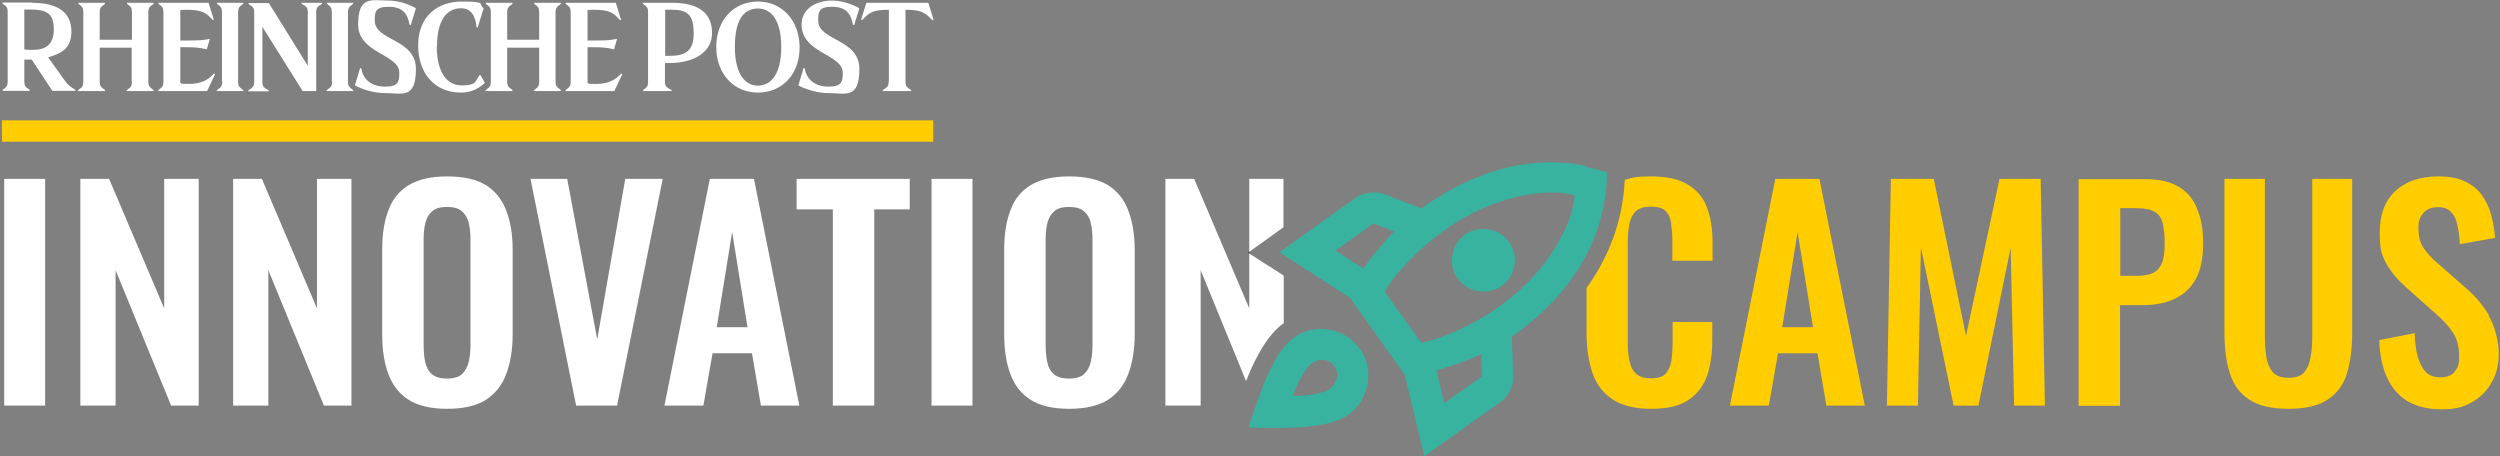 <svg width="1008" height="184" viewBox="0 0 1008 184" fill="none" xmlns="http://www.w3.org/2000/svg">
<rect x="0" y="0" width="1008" height="184" fill="#808080" stroke="none"/>
<path d="M503.7 72.131V101.531L511.8 95.731L517.5 91.631V72.131H503.7ZM512.1 107.631L503.7 102.231V124.331L481.5 72.131H469.9V163.531H484.1V108.931L502.4 153.631C503.7 150.331 505 147.431 506.3 144.931C509.8 138.031 513.4 133.331 517.4 130.431C517.4 130.431 517.5 130.431 517.6 130.331V111.131L512.2 107.631H512.1ZM454.9 84.831C453.3 80.431 450.5 77.031 446.7 74.631C442.9 72.331 437.7 71.131 431.1 71.131C424.5 71.131 419.5 72.331 415.6 74.631C411.8 76.931 409 80.331 407.4 84.831C405.7 89.231 404.9 94.431 404.9 100.631V134.831C404.9 141.031 405.7 146.331 407.4 150.831C409 155.331 411.8 158.831 415.6 161.231C419.4 163.631 424.6 164.831 431.1 164.831C437.6 164.831 442.9 163.631 446.7 161.231C450.5 158.731 453.3 155.231 454.9 150.831C456.6 146.331 457.5 141.031 457.5 134.931V100.631C457.5 94.431 456.6 89.231 454.9 84.831ZM440.5 138.931C440.5 141.431 440.3 143.731 439.8 145.831C439.4 147.931 438.4 149.631 437.1 150.831C435.8 152.031 433.8 152.631 431 152.631C428.2 152.631 426.3 152.031 424.9 150.831C423.5 149.631 422.6 147.931 422.2 145.831C421.8 143.731 421.6 141.431 421.6 138.931V96.831C421.6 94.231 421.8 91.931 422.3 89.931C422.8 87.931 423.7 86.331 425 85.231C426.3 84.031 428.3 83.431 431 83.431C433.7 83.431 435.8 84.031 437.1 85.231C438.4 86.331 439.4 87.931 439.8 89.931C440.3 91.931 440.5 94.231 440.5 96.831V138.931ZM375.6 72.131V163.531H392.1V72.131H375.6ZM321.2 72.131V84.431H335.8V163.531H352.5V84.431H366.8V72.131H321.2ZM304 72.131H286.2L267.9 163.531H283.6L287.3 142.431H303.2L306.8 163.531H322.3L304 72.131ZM289 131.931L295.2 93.531L301.4 131.931H289ZM252.1 72.131L240.8 136.831L228.7 72.131H213.9L232.3 163.531H248.8L267.2 72.131H252.1ZM204.1 84.831C202.4 80.431 199.7 77.031 195.9 74.631C192.1 72.331 186.9 71.131 180.3 71.131C173.7 71.131 168.7 72.331 164.8 74.631C161 76.931 158.2 80.331 156.6 84.831C154.9 89.231 154.1 94.431 154.1 100.631V134.831C154.1 141.031 154.9 146.331 156.6 150.831C158.3 155.331 161 158.831 164.8 161.231C168.6 163.631 173.8 164.831 180.3 164.831C186.8 164.831 192.1 163.631 195.9 161.231C199.7 158.731 202.5 155.231 204.1 150.831C205.8 146.331 206.7 141.031 206.7 134.931V100.631C206.7 94.431 205.8 89.231 204.1 84.831ZM189.7 138.931C189.7 141.431 189.5 143.731 189 145.831C188.5 147.931 187.6 149.631 186.3 150.831C185 152.031 183 152.631 180.2 152.631C177.4 152.631 175.5 152.031 174.1 150.831C172.7 149.631 171.9 147.931 171.4 145.831C171 143.731 170.8 141.431 170.8 138.931V96.831C170.8 94.231 171 91.931 171.5 89.931C172 87.931 172.9 86.331 174.2 85.231C175.5 84.031 177.5 83.431 180.2 83.431C182.9 83.431 185 84.031 186.3 85.231C187.6 86.331 188.5 87.931 189 89.931C189.5 91.931 189.7 94.231 189.7 96.831V138.931ZM127.8 72.131V124.331L105.6 72.131H94V163.531H108.2V108.931L130.6 163.531H141.7V72.131H127.9H127.8ZM66.2 72.131V124.331L44 72.131H32.4V163.531H46.6V108.931L69 163.531H80.1V72.131H66.3H66.2ZM1.7 72.131V163.531H18.2V72.131H1.7Z" fill="white"/>
<path d="M1003.5 127.031C1000.9 122.731 997.7 119.031 993.9 115.831L982.5 105.831C980.1 103.731 978.3 101.731 977 99.731C975.7 97.731 975.1 95.131 975.1 92.031C975.1 88.931 975.7 87.631 977 86.031C978.4 84.331 980.3 83.531 982.8 83.531C985.3 83.531 987 84.131 988.2 85.431C989.5 86.731 990.4 88.431 990.8 90.731C991.3 92.931 991.7 95.531 991.8 98.431L1006 95.931C1005.8 92.631 1005.2 89.531 1004.4 86.531C1003.6 83.531 1002.3 80.831 1000.6 78.531C998.9 76.231 996.7 74.431 993.8 73.131C990.9 71.731 987.4 71.131 983.1 71.131C975.8 71.131 970 73.131 965.8 77.031C961.6 80.931 959.5 86.531 959.5 93.731C959.5 100.931 960.4 103.031 962.3 106.531C964.3 109.931 966.9 113.031 970.1 115.831L981.6 126.031C984.6 128.631 987 131.131 988.8 133.731C990.6 136.331 991.5 139.531 991.5 143.531C991.5 147.531 990.9 148.131 989.8 149.731C988.7 151.331 986.7 152.131 984 152.131C981.3 152.131 979.6 151.431 978.1 150.031C976.7 148.531 975.6 146.431 974.8 143.731C974.1 141.031 973.7 137.931 973.6 134.331L959.3 137.131C959.5 143.131 960.6 148.231 962.5 152.331C964.4 156.431 967.2 159.631 970.8 161.831C974.5 163.931 979.1 165.031 984.6 165.031C990.1 165.031 993.2 164.131 996.6 162.231C1000.1 160.231 1002.7 157.631 1004.6 154.231C1006.6 150.831 1007.5 146.931 1007.5 142.631C1007.5 138.331 1006.1 131.531 1003.4 127.231L1003.5 127.031ZM932.3 72.131V135.931C932.3 138.831 932.1 141.531 931.6 144.031C931.2 146.531 930.4 148.531 929 150.131C927.7 151.631 925.6 152.331 922.7 152.331C919.8 152.331 917.8 151.531 916.4 150.131C915.1 148.531 914.2 146.531 913.8 144.031C913.4 141.431 913.2 138.731 913.2 135.931V72.131H896.9V134.031C896.9 140.431 897.6 145.931 899.1 150.531C900.5 155.131 903.1 158.631 906.9 161.131C910.7 163.631 915.9 164.831 922.7 164.831C929.5 164.831 934.8 163.631 938.5 161.131C942.3 158.631 944.9 155.131 946.3 150.531C947.7 145.931 948.4 140.431 948.4 134.031V72.131H932.3ZM885.9 84.131C884.3 80.231 881.8 77.231 878.3 75.231C874.9 73.231 870.5 72.231 865 72.231H838.1V163.631H854.8V123.031H863.8C868.8 123.031 873.1 122.231 876.7 120.531C880.4 118.831 883.2 116.231 885.3 112.631C887.3 108.931 888.3 104.131 888.3 98.131C888.3 92.131 887.5 87.931 885.8 84.131H885.9ZM871.7 105.831C871.1 107.731 869.9 109.131 868.2 110.031C866.5 110.831 864.2 111.231 861.2 111.231H854.9V83.931H861.2C864.7 83.931 867.2 84.431 868.8 85.431C870.5 86.431 871.5 87.931 872 90.031C872.5 92.031 872.8 94.731 872.8 98.031C872.8 101.331 872.5 103.831 871.8 105.831H871.7ZM822.9 72.131H806.2L792.7 135.431L779.7 72.131H762.4L760.8 163.531H773.3L774.5 99.731L787.7 163.531H797.7L810.7 99.931L812.1 163.531H824.5L822.8 72.131H822.9ZM733.6 72.131H715.8L697.5 163.531H713.2L716.9 142.431H732.8L736.4 163.531H751.9L733.6 72.131ZM718.6 131.931L724.8 93.531L731 131.931H718.6ZM690.5 105.131V97.431C690.5 92.131 689.7 87.531 688.2 83.531C686.7 79.531 684.1 76.531 680.5 74.431C677 72.231 672 71.131 665.7 71.131C659.4 71.131 658.1 71.631 655.1 72.531C654.5 85.431 650.9 97.631 644.4 108.831C643 111.331 641.4 113.731 639.7 116.131V134.331C639.7 140.331 640.5 145.531 642 150.131C643.5 154.631 646.1 158.231 649.9 160.831C653.7 163.431 659 164.831 665.7 164.831C672.4 164.831 677.2 163.631 680.7 161.331C684.3 158.931 686.8 155.631 688.3 151.531C689.7 147.331 690.4 142.531 690.4 137.131V129.831H674.4V138.031C674.4 140.731 674.2 143.231 673.9 145.331C673.6 147.431 672.8 149.331 671.6 150.631C670.5 151.931 668.5 152.531 665.7 152.531C662.9 152.531 661.4 152.031 659.9 150.931C658.6 149.831 657.6 148.131 657.1 146.031C656.6 143.831 656.3 141.131 656.3 137.831V98.131C656.3 95.331 656.5 92.831 656.9 90.631C657.3 88.431 658.1 86.631 659.4 85.331C660.8 83.931 662.9 83.331 665.7 83.331C668.5 83.331 670.6 83.931 671.7 85.231C672.9 86.431 673.6 88.131 673.8 90.231C674.1 92.331 674.3 94.631 674.3 97.231V105.131H690.3H690.5Z" fill="#FFCD00"/>
<path d="M13 20.131C18.1 20.131 21.7 18.331 21.7 11.731C21.7 5.131 18.5 3.831 11.9 3.831H9.8V19.931C9.8 19.931 11 20.131 13.1 20.131H13ZM13 1.131C24 1.131 28.8 5.531 28.8 12.731C28.8 19.931 24.2 21.631 19.4 23.131L26.3 32.731C27.5 34.331 28.4 35.031 30.4 36.231V36.631H21.1L12.8 24.031H9.8V32.731C9.8 34.631 10.2 35.031 12 36.231V36.631H1.1V36.231C2.7 35.031 3.1 34.631 3.1 32.731V4.931C3.1 3.031 2.7 2.631 1 1.431V1.031H13.1L13 1.131Z" fill="white"/>
<path d="M53.2 32.831C53.2 34.731 52.8 35.131 51.1 36.331V36.731H61.8L62 36.331C60.3 35.131 59.8 34.731 59.8 32.831V5.031C59.8 3.131 60.3 2.731 62 1.531L61.8 1.131H51.2V1.531C52.8 2.731 53.2 3.131 53.2 5.031V16.031H40.2V5.031C40.2 3.131 40.7 2.731 42.4 1.531L42.2 1.131H31.6V1.531C33.2 2.731 33.6 3.131 33.6 5.031V32.831C33.6 34.731 33.2 35.131 31.5 36.331V36.731H42.2L42.4 36.331C40.7 35.131 40.2 34.731 40.2 32.831V19.231H53.1V32.831H53.2Z" fill="white"/>
<path d="M64 36.731H83.5L86.7 29.931L86.3 29.631C83.6 32.631 80.6 33.831 76.1 33.831C71.6 33.831 73.6 33.631 72.7 33.431V19.031H74.5C78.6 19.031 80.8 19.231 83 19.831H83.4C83.4 19.731 84.6 15.731 84.6 15.731H84.2C81.9 16.231 79.9 16.331 75.7 16.331H72.7V4.031C72.7 4.031 74.1 3.931 75 3.931C81.8 3.931 83.2 5.231 85.8 8.131L86.2 7.931L84.1 1.131H63.9V1.531C65.5 2.731 65.9 3.131 65.9 5.031V32.831C65.9 34.731 65.5 35.131 63.8 36.331V36.731H64Z" fill="white"/>
<path d="M89.6 32.831C89.6 34.731 89.2 35.131 87.4 36.331V36.731H98.1V36.331C96.5 35.131 96 34.731 96 32.831V5.031C96 3.131 96.5 2.731 98.1 1.531V1.131H87.5V1.531C89.1 2.731 89.5 3.131 89.5 5.031V32.831H89.6Z" fill="white"/>
<path d="M122.1 36.731H127.5V5.031C127.5 3.131 127.9 2.731 129.9 1.531L129.7 1.131H121.6V1.531C123.7 2.731 124.1 3.131 124.1 5.031V26.531L108.4 1.231H100.2V1.631C102.1 2.831 102.5 3.231 102.5 5.131V32.931C102.5 34.831 102 35.231 100.1 36.431V36.831H108.3V36.431C106.2 35.231 105.8 34.831 105.8 32.931V10.831L122.1 36.831V36.731Z" fill="white"/>
<path d="M133.9 32.831C133.9 34.731 133.5 35.131 131.7 36.331V36.731H142.4V36.331C140.8 35.131 140.3 34.731 140.3 32.831V5.031C140.3 3.131 140.8 2.731 142.4 1.531V1.131H131.8V1.531C133.4 2.731 133.8 3.131 133.8 5.031V32.831H133.9Z" fill="white"/>
<path d="M156.7 0.231C162.6 0.231 167.7 3.331 167.7 3.331L165.6 10.131L165.1 9.931C164.4 5.431 162.2 2.731 156.7 2.731C151.2 2.731 151.1 4.931 151.1 8.331C151.1 16.531 167.7 15.531 167.7 27.831C167.7 40.131 162.1 37.531 155.3 37.531C148.5 37.531 143.1 34.431 143.1 34.431L145.2 27.431L145.7 27.631C146.4 32.131 149.9 34.931 155.3 34.931C160.7 34.931 161 32.831 161 29.331C161 21.731 144.4 21.631 144.4 9.831C144.4 -1.969 150.1 0.231 156.6 0.231H156.7Z" fill="white"/>
<path d="M176.1 18.631C176.1 28.831 180 34.431 186.1 34.431C192.2 34.431 191.5 32.931 193.3 30.331H193.8L195.5 33.431C193 35.731 189.9 37.331 185.9 37.331C175.2 37.331 168.6 29.531 168.6 18.231C168.6 6.931 176 0.631 186.3 0.631C196.6 0.631 192.6 1.631 195 3.331L192.6 11.131L192.1 10.931C191.8 6.431 189.9 3.331 185.9 3.331C179.8 3.331 176.2 8.631 176.2 18.631H176.1Z" fill="white"/>
<path d="M217.4 32.831C217.4 34.731 217 35.131 215.3 36.331V36.731H226L226.2 36.331C224.5 35.131 224 34.731 224 32.831V5.031C224 3.131 224.5 2.731 226.2 1.531L226 1.131H215.4V1.531C217 2.731 217.4 3.131 217.4 5.031V16.031H204.5V5.031C204.5 3.131 205 2.731 206.7 1.531L206.5 1.131H195.9V1.531C197.5 2.731 197.9 3.131 197.9 5.031V32.831C197.9 34.731 197.5 35.131 195.8 36.331V36.731H206.5L206.7 36.331C205 35.131 204.5 34.731 204.5 32.831V19.231H217.4V32.831Z" fill="white"/>
<path d="M228.2 36.731H247.7L250.9 29.931L250.5 29.631C247.7 32.631 244.8 33.831 240.3 33.831C235.8 33.831 237.8 33.631 236.9 33.431V19.031H238.7C242.8 19.031 245 19.231 247.2 19.831H247.6C247.6 19.731 248.8 15.731 248.8 15.731H248.4C246.1 16.231 244.1 16.331 239.9 16.331H236.9V4.031C236.9 4.031 238.3 3.931 239.2 3.931C246 3.931 247.4 5.231 250 8.131L250.4 7.931L248.3 1.131H228.2L228 1.531C229.7 2.731 230.1 3.131 230.1 5.031V32.831C230.1 34.731 229.7 35.131 228 36.331V36.731H228.2Z" fill="white"/>
<path d="M269.7 22.531C275.8 22.531 279.7 21.031 279.7 13.531C279.7 6.031 277.3 3.931 270.9 3.931H268.2V22.531C268.2 22.531 268.9 22.531 269.7 22.531ZM271.1 1.131C282.4 1.131 287.1 5.831 287.1 13.331C287.1 20.831 280.2 25.431 269.6 25.431H268.1V32.831C268.1 34.731 268.6 35.131 270.8 36.331V36.731H259.3V36.331C260.9 35.131 261.3 34.731 261.3 32.831V5.031C261.3 3.131 260.9 2.731 259.2 1.531V1.131H271H271.1Z" fill="white"/>
<path d="M335.5 0.23C341.4 0.23 346.5 3.33 346.5 3.33L344.4 10.13L343.9 9.93C343.1 5.43 341 2.73 335.5 2.73C330 2.73 329.9 4.93 329.9 8.33C329.9 16.53 346.5 15.53 346.5 27.831C346.5 40.13 340.9 37.531 334.1 37.531C327.3 37.531 321.9 34.431 321.9 34.431L324 27.43L324.5 27.631C325.2 32.13 328.7 34.931 334.1 34.931C339.5 34.931 339.8 32.831 339.8 29.331C339.8 21.73 323.2 21.631 323.2 9.83C323.2 3.63 328.9 0.23 335.4 0.23H335.5ZM305.6 3.43C299.5 3.43 296.3 8.53 296.3 18.93C296.3 29.331 300.1 34.531 305.6 34.531C311.1 34.531 315 29.53 315 18.93C315 8.33 311.1 3.43 305.6 3.43ZM305.6 0.63C315.3 0.63 322.4 8.23 322.4 19.131C322.4 30.03 315.3 37.331 305.6 37.331C295.9 37.331 288.8 29.831 288.8 18.93C288.8 8.03 295.9 0.63 305.6 0.63Z" fill="white"/>
<path d="M358.3 32.831C358.3 34.731 357.9 35.131 355.9 36.331V36.731H367.4V36.331C365.5 35.131 365.1 34.731 365.1 32.831V3.931C371.7 3.931 373.1 5.231 375.9 8.131L376.4 7.931L374.3 1.131H349.3L347.2 7.931L347.6 8.131C350.3 5.231 351.7 3.931 358.4 3.931V32.831H358.3Z" fill="white"/>
<path d="M0.8 48.531H376.3V57.131H0.8V48.531Z" fill="#FFCD00"/>
<path d="M548.1 140.53C545.1 136.33 540.9 133.73 535.7 132.93C534.6 132.73 533.5 132.63 532.4 132.63C528.5 132.63 524.8 133.83 521.5 136.23C520.2 137.23 518.8 138.53 517.5 140.23C515.8 142.33 514.2 144.93 512.6 148.13C510.6 152.13 508.5 157.23 506.4 163.43C505.4 166.23 504.4 169.13 503.4 172.33C506.5 172.43 509.5 172.53 512.3 172.53C515.1 172.53 517.3 172.53 519.6 172.43C520.3 172.43 521 172.43 521.7 172.33C522.1 172.33 522.5 172.33 522.9 172.33C523.6 172.33 524.2 172.33 524.9 172.23C525.6 172.23 526.2 172.13 526.8 172.03C527.4 171.93 528 171.93 528.6 171.83C528.9 171.83 529.2 171.83 529.5 171.73C535.9 170.93 540.6 169.43 543.6 167.23C547.8 164.23 550.4 160.13 551.4 154.83C552.3 149.63 551.3 144.83 548.3 140.63L548.1 140.53ZM538.9 152.63C538.5 154.43 537.6 155.73 536.1 156.83C534.9 157.73 532.8 158.33 529.9 158.93C527.3 159.43 524.7 159.63 522.1 159.63C519.5 159.63 521.6 159.63 521.3 159.63C522.2 156.93 523.4 154.23 524.9 151.63C526.4 149.03 527.7 147.33 529 146.43C530.2 145.63 531.5 145.13 532.8 145.13C534.1 145.13 533.5 145.13 533.8 145.13C535.6 145.33 537 146.23 538 147.63C539 149.13 539.4 150.73 539 152.43L538.9 152.63ZM608.5 97.63C606.5 94.83 603.8 93.13 600.2 92.53C599.4 92.43 598.6 92.33 597.8 92.33C595.2 92.33 592.8 93.13 590.7 94.63C587.9 96.63 586.2 99.33 585.6 102.83C585 106.33 585.7 109.43 587.7 112.23C589.7 115.03 592.4 116.73 596 117.33C596.8 117.43 597.6 117.53 598.4 117.53C601 117.53 603.3 116.73 605.5 115.23C608.3 113.23 610 110.53 610.6 107.03C611.2 103.53 610.5 100.43 608.5 97.63ZM608.5 97.63C606.5 94.83 603.8 93.13 600.2 92.53C599.4 92.43 598.6 92.33 597.8 92.33C595.2 92.33 592.8 93.13 590.7 94.63C587.9 96.63 586.2 99.33 585.6 102.83C585 106.33 585.7 109.43 587.7 112.23C589.7 115.03 592.4 116.73 596 117.33C596.8 117.43 597.6 117.53 598.4 117.53C601 117.53 603.3 116.73 605.5 115.23C608.3 113.23 610 110.53 610.6 107.03C611.2 103.53 610.5 100.43 608.5 97.63ZM608.5 97.63C606.5 94.83 603.8 93.13 600.2 92.53C599.4 92.43 598.6 92.33 597.8 92.33C595.2 92.33 592.8 93.13 590.7 94.63C587.9 96.63 586.2 99.33 585.6 102.83C585 106.33 585.7 109.43 587.7 112.23C589.7 115.03 592.4 116.73 596 117.33C596.8 117.43 597.6 117.53 598.4 117.53C601 117.53 603.3 116.73 605.5 115.23C608.3 113.23 610 110.53 610.6 107.03C611.2 103.53 610.5 100.43 608.5 97.63ZM608.5 97.63C606.5 94.83 603.8 93.13 600.2 92.53C599.4 92.43 598.6 92.33 597.8 92.33C595.2 92.33 592.8 93.13 590.7 94.63C587.9 96.63 586.2 99.33 585.6 102.83C585 106.33 585.7 109.43 587.7 112.23C589.7 115.03 592.4 116.73 596 117.33C596.8 117.43 597.6 117.53 598.4 117.53C601 117.53 603.3 116.73 605.5 115.23C608.3 113.23 610 110.53 610.6 107.03C611.2 103.53 610.5 100.43 608.5 97.63ZM608.5 97.63C606.5 94.83 603.8 93.13 600.2 92.53C599.4 92.43 598.6 92.33 597.8 92.33C595.2 92.33 592.8 93.13 590.7 94.63C587.9 96.63 586.2 99.33 585.6 102.83C585 106.33 585.7 109.43 587.7 112.23C589.7 115.03 592.4 116.73 596 117.33C596.8 117.43 597.6 117.53 598.4 117.53C601 117.53 603.3 116.73 605.5 115.23C608.3 113.23 610 110.53 610.6 107.03C611.2 103.53 610.5 100.43 608.5 97.63ZM608.5 97.63C606.5 94.83 603.8 93.13 600.2 92.53C599.4 92.43 598.6 92.33 597.8 92.33C595.2 92.33 592.8 93.13 590.7 94.63C587.9 96.63 586.2 99.33 585.6 102.83C585 106.33 585.7 109.43 587.7 112.23C589.7 115.03 592.4 116.73 596 117.33C596.8 117.43 597.6 117.53 598.4 117.53C601 117.53 603.3 116.73 605.5 115.23C608.3 113.23 610 110.53 610.6 107.03C611.2 103.53 610.5 100.43 608.5 97.63ZM608.5 97.63C606.5 94.83 603.8 93.13 600.2 92.53C599.4 92.43 598.6 92.33 597.8 92.33C595.2 92.33 592.8 93.13 590.7 94.63C587.9 96.63 586.2 99.33 585.6 102.83C585 106.33 585.7 109.43 587.7 112.23C589.7 115.03 592.4 116.73 596 117.33C596.8 117.43 597.6 117.53 598.4 117.53C601 117.53 603.3 116.73 605.5 115.23C608.3 113.23 610 110.53 610.6 107.03C611.2 103.53 610.5 100.43 608.5 97.63ZM608.5 97.63C606.5 94.83 603.8 93.13 600.2 92.53C599.4 92.43 598.6 92.33 597.8 92.33C595.2 92.33 592.8 93.13 590.7 94.63C587.9 96.63 586.2 99.33 585.6 102.83C585 106.33 585.7 109.43 587.7 112.23C589.7 115.03 592.4 116.73 596 117.33C596.8 117.43 597.6 117.53 598.4 117.53C601 117.53 603.3 116.73 605.5 115.23C608.3 113.23 610 110.53 610.6 107.03C611.2 103.53 610.5 100.43 608.5 97.63ZM639.5 66.93C638.6 66.73 637.7 66.53 636.9 66.43C633 65.73 629 65.43 625.1 65.43C621.2 65.43 615.7 65.93 610.9 66.83C598.3 69.33 585.7 75.03 573.1 84.03L558.2 78.33C557.5 78.03 556.8 77.83 556.1 77.73C556.1 77.73 556 77.73 555.9 77.73C555.6 77.73 555.2 77.63 554.9 77.63C554.5 77.63 554.1 77.63 553.7 77.63C553.1 77.63 552.6 77.63 552 77.73C549.9 78.03 548 78.73 546.3 79.93L517.4 100.63L515.9 101.73L517.4 102.73L544.3 120.03L566.4 151.13L574.3 183.93L604.8 162.23C606.5 161.03 607.8 159.43 608.8 157.63C609.8 155.73 610.2 153.73 610.1 151.63L609.6 135.73C622.2 126.73 631.7 116.73 638.1 105.53C638.6 104.63 639.1 103.73 639.6 102.83C643.9 94.63 646.5 86.03 647.5 76.93C647.8 74.53 647.9 72.03 647.9 69.53C645.1 68.53 642.2 67.83 639.3 67.23L639.5 66.93ZM549.7 108.23L538.4 101.03L553.7 90.13L562.1 93.33C559.8 95.73 557.6 98.13 555.6 100.53C553.6 102.93 551.6 105.53 549.7 108.23ZM582.3 162.63L579.2 149.43C582.4 148.43 585.4 147.43 588.4 146.43C591.3 145.33 594.3 144.13 597.3 142.73L597.5 151.73L582.2 162.63H582.3ZM625.5 102.33C619.9 110.53 612.9 117.63 604.4 123.63C599.3 127.23 594 130.33 588.4 132.93C582.8 135.53 577.8 137.23 573.1 138.23L558.3 117.63C560.7 113.53 564 109.33 568.3 104.93C572.6 100.53 577.2 96.53 582.3 92.93C590.8 86.83 599.8 82.53 609.4 79.93C615.1 78.43 620.4 77.63 625.4 77.63C630.4 77.63 631.9 78.03 634.9 78.73C634.2 86.33 631 94.13 625.4 102.33H625.5ZM600.2 92.53C599.4 92.43 598.6 92.33 597.8 92.33C595.2 92.33 592.8 93.13 590.7 94.63C587.9 96.63 586.2 99.33 585.6 102.83C585 106.33 585.7 109.43 587.7 112.23C589.7 115.03 592.4 116.73 596 117.33C596.8 117.43 597.6 117.53 598.4 117.53C601 117.53 603.3 116.73 605.5 115.23C608.3 113.23 610 110.53 610.6 107.03C611.2 103.53 610.5 100.43 608.5 97.63C606.5 94.83 603.8 93.13 600.2 92.53ZM608.5 97.63C606.5 94.83 603.8 93.13 600.2 92.53C599.4 92.43 598.6 92.33 597.8 92.33C595.2 92.33 592.8 93.13 590.7 94.63C587.9 96.63 586.2 99.33 585.6 102.83C585 106.33 585.7 109.43 587.7 112.23C589.7 115.03 592.4 116.73 596 117.33C596.8 117.43 597.6 117.53 598.4 117.53C601 117.53 603.3 116.73 605.5 115.23C608.3 113.23 610 110.53 610.6 107.03C611.2 103.53 610.5 100.43 608.5 97.63ZM608.5 97.63C606.5 94.83 603.8 93.13 600.2 92.53C599.4 92.43 598.6 92.33 597.8 92.33C595.2 92.33 592.8 93.13 590.7 94.63C587.9 96.63 586.2 99.33 585.6 102.83C585 106.33 585.7 109.43 587.7 112.23C589.7 115.03 592.4 116.73 596 117.33C596.8 117.43 597.6 117.53 598.4 117.53C601 117.53 603.3 116.73 605.5 115.23C608.3 113.23 610 110.53 610.6 107.03C611.2 103.53 610.5 100.43 608.5 97.63ZM608.5 97.63C606.5 94.83 603.8 93.13 600.2 92.53C599.4 92.43 598.6 92.33 597.8 92.33C595.2 92.33 592.8 93.13 590.7 94.63C587.9 96.63 586.2 99.33 585.6 102.83C585 106.33 585.7 109.43 587.7 112.23C589.7 115.03 592.4 116.73 596 117.33C596.8 117.43 597.6 117.53 598.4 117.53C601 117.53 603.3 116.73 605.5 115.23C608.3 113.23 610 110.53 610.6 107.03C611.2 103.53 610.5 100.43 608.5 97.63ZM608.5 97.63C606.5 94.83 603.8 93.13 600.2 92.53C599.4 92.43 598.6 92.33 597.8 92.33C595.2 92.33 592.8 93.13 590.7 94.63C587.9 96.63 586.2 99.33 585.6 102.83C585 106.33 585.7 109.43 587.7 112.23C589.7 115.03 592.4 116.73 596 117.33C596.8 117.43 597.6 117.53 598.4 117.53C601 117.53 603.3 116.73 605.5 115.23C608.3 113.23 610 110.53 610.6 107.03C611.2 103.53 610.5 100.43 608.5 97.63ZM608.5 97.63C606.5 94.83 603.8 93.13 600.2 92.53C599.4 92.43 598.6 92.33 597.8 92.33C595.2 92.33 592.8 93.13 590.7 94.63C587.9 96.63 586.2 99.33 585.6 102.83C585 106.33 585.7 109.43 587.7 112.23C589.7 115.03 592.4 116.73 596 117.33C596.8 117.43 597.6 117.53 598.4 117.53C601 117.53 603.3 116.73 605.5 115.23C608.3 113.23 610 110.53 610.6 107.03C611.2 103.53 610.5 100.43 608.5 97.63ZM608.5 97.63C606.5 94.83 603.8 93.13 600.2 92.53C599.4 92.43 598.6 92.33 597.8 92.33C595.2 92.33 592.8 93.13 590.7 94.63C587.9 96.63 586.2 99.33 585.6 102.83C585 106.33 585.7 109.43 587.7 112.23C589.7 115.03 592.4 116.73 596 117.33C596.8 117.43 597.6 117.53 598.4 117.53C601 117.53 603.3 116.73 605.5 115.23C608.3 113.23 610 110.53 610.6 107.03C611.2 103.53 610.5 100.43 608.5 97.63ZM608.5 97.63C606.5 94.83 603.8 93.13 600.2 92.53C599.4 92.43 598.6 92.33 597.8 92.33C595.2 92.33 592.8 93.13 590.7 94.63C587.9 96.63 586.2 99.33 585.6 102.83C585 106.33 585.7 109.43 587.7 112.23C589.7 115.03 592.4 116.73 596 117.33C596.8 117.43 597.6 117.53 598.4 117.53C601 117.53 603.3 116.73 605.5 115.23C608.3 113.23 610 110.53 610.6 107.03C611.2 103.53 610.5 100.43 608.5 97.63ZM608.5 97.63C606.5 94.83 603.8 93.13 600.2 92.53C599.4 92.43 598.6 92.33 597.8 92.33C595.2 92.33 592.8 93.13 590.7 94.63C587.9 96.63 586.2 99.33 585.6 102.83C585 106.33 585.7 109.43 587.7 112.23C589.7 115.03 592.4 116.73 596 117.33C596.8 117.43 597.6 117.53 598.4 117.53C601 117.53 603.3 116.73 605.5 115.23C608.3 113.23 610 110.53 610.6 107.03C611.2 103.53 610.5 100.43 608.5 97.63ZM608.5 97.63C606.5 94.83 603.8 93.13 600.2 92.53C599.4 92.43 598.6 92.33 597.8 92.33C595.2 92.33 592.8 93.13 590.7 94.63C587.9 96.63 586.2 99.33 585.6 102.83C585 106.33 585.7 109.43 587.7 112.23C589.7 115.03 592.4 116.73 596 117.33C596.8 117.43 597.6 117.53 598.4 117.53C601 117.53 603.3 116.73 605.5 115.23C608.3 113.23 610 110.53 610.6 107.03C611.2 103.53 610.5 100.43 608.5 97.63ZM608.5 97.63C606.5 94.83 603.8 93.13 600.2 92.53C599.4 92.43 598.6 92.33 597.8 92.33C595.2 92.33 592.8 93.13 590.7 94.63C587.9 96.63 586.2 99.33 585.6 102.83C585 106.33 585.7 109.43 587.7 112.23C589.7 115.03 592.4 116.73 596 117.33C596.8 117.43 597.6 117.53 598.4 117.53C601 117.53 603.3 116.73 605.5 115.23C608.3 113.23 610 110.53 610.6 107.03C611.2 103.53 610.5 100.43 608.5 97.63Z" fill="#37B3A0"/>
<path d="M503.2 101.929L503.7 102.229V101.529L503.2 101.929Z" fill="#1E1E1E"/>
</svg>
